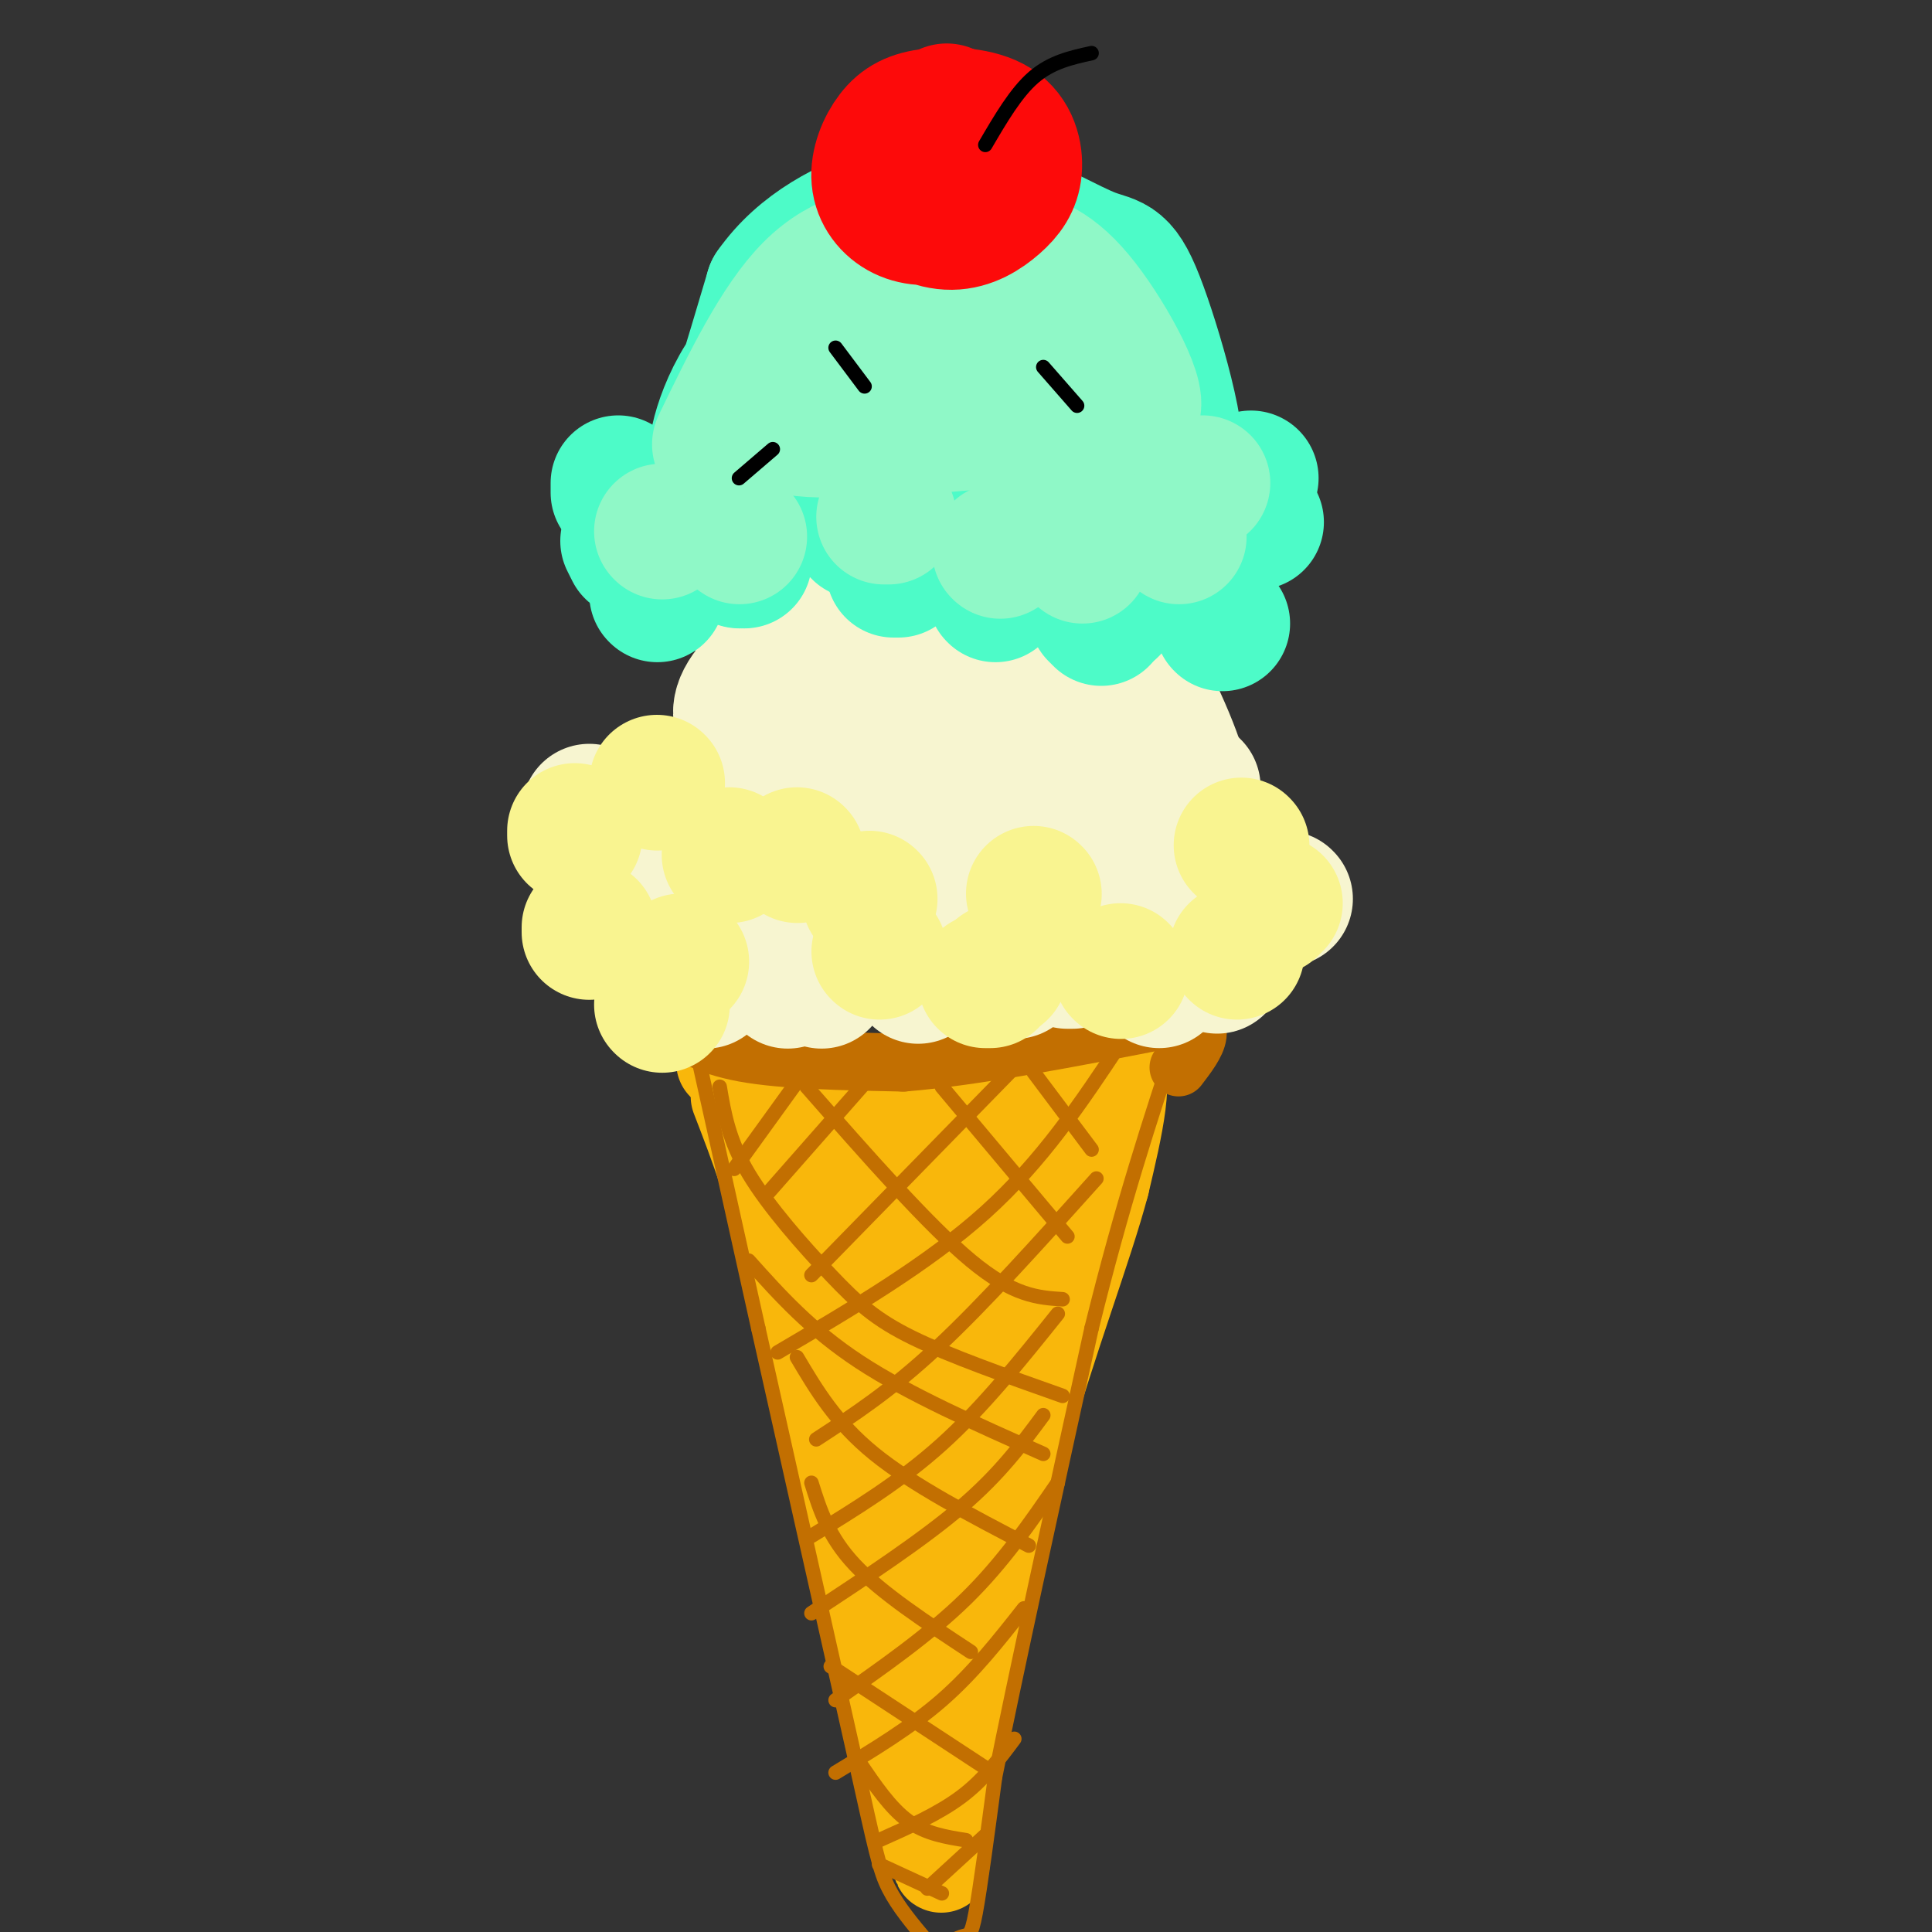 <svg viewBox='0 0 400 400' version='1.1' xmlns='http://www.w3.org/2000/svg' xmlns:xlink='http://www.w3.org/1999/xlink'><rect x="0" y="0" width="400" height="400" fill="#333333" stroke="none"/><g fill='none' stroke='rgb(249,183,11)' stroke-width='20' stroke-linecap='round' stroke-linejoin='round'><path d='M153,227c3.833,9.917 7.667,19.833 13,41c5.333,21.167 12.167,53.583 19,86'/><path d='M185,354c4.167,18.500 5.083,21.750 6,25'/><path d='M150,220c6.833,3.000 13.667,6.000 23,7c9.333,1.000 21.167,0.000 33,-1'/><path d='M206,226c10.556,-2.867 20.444,-9.533 24,-7c3.556,2.533 0.778,14.267 -2,26'/><path d='M228,245c-3.422,12.978 -10.978,32.422 -17,54c-6.022,21.578 -10.511,45.289 -15,69'/><path d='M196,368c-2.067,17.444 0.267,26.556 -3,7c-3.267,-19.556 -12.133,-67.778 -21,-116'/><path d='M172,259c-4.187,-21.553 -4.153,-17.437 -2,-15c2.153,2.437 6.426,3.195 13,24c6.574,20.805 15.450,61.659 16,62c0.550,0.341 -7.225,-39.829 -15,-80'/><path d='M184,250c-2.581,-14.027 -1.534,-9.096 1,-4c2.534,5.096 6.556,10.356 11,28c4.444,17.644 9.312,47.674 7,38c-2.312,-9.674 -11.803,-59.050 -13,-71c-1.197,-11.950 5.902,13.525 13,39'/><path d='M203,280c2.408,7.377 1.930,6.318 1,4c-0.930,-2.318 -2.310,-5.895 2,-19c4.310,-13.105 14.310,-35.740 14,-34c-0.310,1.740 -10.930,27.853 -13,34c-2.070,6.147 4.408,-7.672 7,-16c2.592,-8.328 1.296,-11.164 0,-14'/><path d='M214,235c-3.000,-1.167 -10.500,2.917 -18,7'/></g>
<g fill='none' stroke='rgb(194,111,1)' stroke-width='12' stroke-linecap='round' stroke-linejoin='round'><path d='M138,211c3.917,2.750 7.833,5.500 16,7c8.167,1.500 20.583,1.750 33,2'/><path d='M187,220c14.667,-1.167 34.833,-5.083 55,-9'/><path d='M242,211c9.500,0.167 5.750,5.083 2,10'/></g>
<g fill='none' stroke='rgb(194,111,1)' stroke-width='3' stroke-linecap='round' stroke-linejoin='round'><path d='M145,221c0.000,0.000 12.000,54.000 12,54'/><path d='M157,275c5.333,23.833 12.667,56.417 20,89'/><path d='M177,364c4.311,19.356 5.089,23.244 7,27c1.911,3.756 4.956,7.378 8,11'/><path d='M192,402c2.690,1.440 5.417,-0.458 7,-1c1.583,-0.542 2.024,0.274 3,-5c0.976,-5.274 2.488,-16.637 4,-28'/><path d='M206,368c4.000,-20.167 12.000,-56.583 20,-93'/><path d='M226,275c6.333,-25.667 12.167,-43.333 18,-61'/><path d='M214,222c0.000,0.000 12.000,16.000 12,16'/><path d='M195,225c0.000,0.000 26.000,31.000 26,31'/><path d='M167,225c12.583,14.333 25.167,28.667 34,36c8.833,7.333 13.917,7.667 19,8'/><path d='M149,225c0.935,5.548 1.869,11.095 6,18c4.131,6.905 11.458,15.167 17,21c5.542,5.833 9.298,9.238 17,13c7.702,3.762 19.351,7.881 31,12'/><path d='M165,281c4.000,6.750 8.000,13.500 16,20c8.000,6.500 20.000,12.750 32,19'/><path d='M168,307c1.750,5.583 3.500,11.167 9,17c5.500,5.833 14.750,11.917 24,18'/><path d='M172,345c0.000,0.000 32.000,21.000 32,21'/><path d='M178,365c3.167,4.667 6.333,9.333 10,12c3.667,2.667 7.833,3.333 12,4'/><path d='M182,386c0.000,0.000 13.000,6.000 13,6'/><path d='M155,261c6.417,7.167 12.833,14.333 23,21c10.167,6.667 24.083,12.833 38,19'/><path d='M165,224c0.000,0.000 -13.000,18.000 -13,18'/><path d='M181,222c0.000,0.000 -22.000,25.000 -22,25'/><path d='M211,220c0.000,0.000 -43.000,44.000 -43,44'/><path d='M232,216c-8.083,12.167 -16.167,24.333 -28,35c-11.833,10.667 -27.417,19.833 -43,29'/><path d='M227,244c-11.667,13.000 -23.333,26.000 -33,35c-9.667,9.000 -17.333,14.000 -25,19'/><path d='M219,272c-7.750,9.667 -15.500,19.333 -24,27c-8.500,7.667 -17.750,13.333 -27,19'/><path d='M216,293c-4.500,6.083 -9.000,12.167 -17,19c-8.000,6.833 -19.500,14.417 -31,22'/><path d='M219,307c-5.667,8.250 -11.333,16.500 -19,24c-7.667,7.500 -17.333,14.250 -27,21'/><path d='M212,333c-5.250,6.667 -10.500,13.333 -17,19c-6.500,5.667 -14.250,10.333 -22,15'/><path d='M210,360c-3.167,4.250 -6.333,8.500 -11,12c-4.667,3.500 -10.833,6.250 -17,9'/><path d='M204,380c0.000,0.000 -12.000,11.000 -12,11'/></g>
<g fill='none' stroke='rgb(247,245,208)' stroke-width='28' stroke-linecap='round' stroke-linejoin='round'><path d='M151,190c0.000,0.000 0.100,0.100 0.1,0.1'/><path d='M134,193c0.000,0.000 0.100,0.100 0.1,0.1'/><path d='M128,191c0.000,0.000 0.100,0.100 0.1,0.1'/><path d='M153,196c0.000,0.000 0.100,0.100 0.1,0.1'/><path d='M163,203c0.000,0.000 0.100,0.100 0.1,0.1'/><path d='M170,203c0.000,0.000 0.100,0.100 0.1,0.1'/><path d='M190,202c0.000,0.000 0.100,0.100 0.1,0.1'/><path d='M155,198c0.000,0.000 0.100,0.100 0.1,0.1'/><path d='M177,195c0.000,0.000 3.000,1.000 3,1'/><path d='M196,198c0.000,0.000 0.100,0.100 0.1,0.1'/><path d='M210,201c0.000,0.000 0.100,0.100 0.1,0.1'/><path d='M221,199c0.000,0.000 1.000,0.000 1,0'/><path d='M239,193c0.000,0.000 0.100,0.100 0.1,0.1'/><path d='M248,173c0.000,0.000 0.100,0.100 0.1,0.1'/><path d='M250,175c0.000,0.000 0.000,1.000 0,1'/><path d='M249,196c0.000,0.000 0.100,0.100 0.1,0.1'/><path d='M240,203c0.000,0.000 -1.000,-1.000 -1,-1'/><path d='M234,187c0.000,0.000 1.000,0.000 1,0'/><path d='M250,189c0.000,0.000 0.000,2.000 0,2'/><path d='M252,199c0.000,0.000 0.000,1.000 0,1'/><path d='M249,194c0.000,0.000 0.100,0.100 0.1,0.1'/><path d='M246,180c0.000,0.000 -1.000,1.000 -1,1'/><path d='M234,173c0.000,0.000 -3.000,2.000 -3,2'/><path d='M218,173c0.000,0.000 0.000,1.000 0,1'/><path d='M211,185c0.000,0.000 -2.000,1.000 -2,1'/><path d='M190,181c0.000,0.000 -1.000,0.000 -1,0'/><path d='M175,173c0.000,0.000 -2.000,2.000 -2,2'/><path d='M163,181c0.000,0.000 -1.000,0.000 -1,0'/><path d='M149,170c0.000,0.000 0.100,0.100 0.1,0.1'/><path d='M146,161c0.000,0.000 -2.000,3.000 -2,3'/><path d='M140,175c0.000,0.000 -1.000,0.000 -1,0'/><path d='M134,167c0.000,0.000 0.100,0.100 0.1,0.1'/><path d='M122,168c0.000,0.000 0.100,0.100 0.1,0.1'/><path d='M132,180c0.000,0.000 -1.000,5.000 -1,5'/><path d='M146,203c0.000,0.000 0.100,0.100 0.1,0.1'/><path d='M199,192c0.000,0.000 4.000,1.000 4,1'/><path d='M235,177c0.000,0.000 0.100,0.100 0.1,0.1'/><path d='M246,162c0.000,0.000 1.000,1.000 1,1'/><path d='M266,186c0.000,0.000 0.100,0.100 0.1,0.1'/><path d='M160,172c-0.433,-6.823 -0.866,-13.645 1,-19c1.866,-5.355 6.030,-9.241 11,-12c4.970,-2.759 10.746,-4.391 17,-4c6.254,0.391 12.986,2.806 17,4c4.014,1.194 5.312,1.168 9,9c3.688,7.832 9.768,23.524 12,29c2.232,5.476 0.616,0.738 -1,-4'/><path d='M226,175c-2.481,-6.513 -8.182,-20.795 -12,-28c-3.818,-7.205 -5.753,-7.334 -9,-8c-3.247,-0.666 -7.806,-1.869 -12,-2c-4.194,-0.131 -8.023,0.810 -12,2c-3.977,1.190 -8.100,2.630 -13,9c-4.900,6.370 -10.575,17.671 -10,18c0.575,0.329 7.402,-10.314 15,-16c7.598,-5.686 15.969,-6.415 23,-7c7.031,-0.585 12.723,-1.024 18,2c5.277,3.024 10.138,9.512 15,16'/><path d='M229,161c3.360,4.032 4.260,6.111 5,5c0.740,-1.111 1.319,-5.413 -4,-13c-5.319,-7.587 -16.537,-18.458 -23,-23c-6.463,-4.542 -8.171,-2.756 -14,0c-5.829,2.756 -15.779,6.481 -21,9c-5.221,2.519 -5.713,3.832 -7,10c-1.287,6.168 -3.368,17.191 -5,19c-1.632,1.809 -2.816,-5.595 -4,-13'/><path d='M156,155c-0.050,-5.039 1.827,-11.135 2,-16c0.173,-4.865 -1.356,-8.497 6,-10c7.356,-1.503 23.596,-0.875 32,1c8.404,1.875 8.970,4.997 12,9c3.030,4.003 8.524,8.887 13,18c4.476,9.113 7.936,22.453 3,20c-4.936,-2.453 -18.267,-20.701 -26,-28c-7.733,-7.299 -9.866,-3.650 -12,0'/><path d='M186,149c-3.365,3.285 -5.777,11.499 -3,15c2.777,3.501 10.742,2.289 15,0c4.258,-2.289 4.810,-5.654 5,-8c0.190,-2.346 0.017,-3.671 -3,-3c-3.017,0.671 -8.879,3.338 -8,7c0.879,3.662 8.498,8.317 14,7c5.502,-1.317 8.888,-8.608 9,-13c0.112,-4.392 -3.050,-5.887 -7,-8c-3.950,-2.113 -8.688,-4.845 -15,-2c-6.312,2.845 -14.199,11.266 -13,17c1.199,5.734 11.486,8.781 18,9c6.514,0.219 9.257,-2.391 12,-5'/><path d='M210,165c1.291,-3.268 -1.480,-8.938 -6,-13c-4.520,-4.062 -10.789,-6.517 -19,-6c-8.211,0.517 -18.366,4.004 -20,1c-1.634,-3.004 5.252,-12.501 12,-18c6.748,-5.499 13.356,-7.000 20,-7c6.644,-0.000 13.322,1.500 20,3'/><path d='M217,125c6.142,1.677 11.496,4.368 17,13c5.504,8.632 11.157,23.205 10,23c-1.157,-0.205 -9.125,-15.189 -17,-25c-7.875,-9.811 -15.659,-14.449 -23,-17c-7.341,-2.551 -14.240,-3.015 -22,1c-7.760,4.015 -16.380,12.507 -25,21'/><path d='M157,141c-4.667,5.000 -3.833,7.000 -3,9'/></g>
<g fill='none' stroke='rgb(77,251,200)' stroke-width='28' stroke-linecap='round' stroke-linejoin='round'><path d='M139,102c0.000,0.000 0.100,0.100 0.1,0.1'/><path d='M149,109c0.000,0.000 0.000,1.000 0,1'/><path d='M153,116c0.000,0.000 0.100,0.100 0.1,0.1'/><path d='M177,109c0.000,0.000 1.000,1.000 1,1'/><path d='M196,110c0.000,0.000 0.000,1.000 0,1'/><path d='M186,118c0.000,0.000 -1.000,0.000 -1,0'/><path d='M154,116c0.000,0.000 0.100,0.100 0.1,0.1'/><path d='M136,123c0.000,0.000 0.100,0.100 0.1,0.1'/><path d='M131,114c0.000,0.000 -1.000,-2.000 -1,-2'/><path d='M128,100c0.000,0.000 0.000,2.000 0,2'/><path d='M153,116c0.000,0.000 1.000,0.000 1,0'/><path d='M185,108c0.000,0.000 0.100,0.100 0.1,0.1'/><path d='M214,100c0.000,0.000 1.000,4.000 1,4'/><path d='M233,115c0.000,0.000 0.100,0.100 0.1,0.1'/><path d='M230,126c0.000,0.000 -1.000,0.000 -1,0'/><path d='M206,123c0.000,0.000 0.100,0.100 0.1,0.1'/><path d='M227,127c0.000,0.000 1.000,1.000 1,1'/><path d='M253,129c0.000,0.000 0.100,0.100 0.1,0.1'/><path d='M260,108c0.000,0.000 0.100,0.100 0.1,0.1'/><path d='M259,99c0.000,0.000 -6.000,1.000 -6,1'/><path d='M236,108c0.000,0.000 -5.000,4.000 -5,4'/><path d='M214,116c0.000,0.000 -2.000,0.000 -2,0'/><path d='M151,104c1.958,-11.054 3.915,-22.109 6,-28c2.085,-5.891 4.296,-6.620 8,-8c3.704,-1.380 8.900,-3.411 15,-4c6.100,-0.589 13.104,0.265 19,1c5.896,0.735 10.685,1.353 16,7c5.315,5.647 11.158,16.324 17,27'/><path d='M232,99c3.101,5.914 2.355,7.200 2,5c-0.355,-2.200 -0.317,-7.887 -2,-13c-1.683,-5.113 -5.086,-9.651 -8,-14c-2.914,-4.349 -5.339,-8.507 -10,-12c-4.661,-3.493 -11.558,-6.320 -17,-8c-5.442,-1.680 -9.428,-2.213 -17,1c-7.572,3.213 -18.731,10.173 -25,19c-6.269,8.827 -7.648,19.522 -6,17c1.648,-2.522 6.324,-18.261 11,-34'/><path d='M160,60c6.098,-8.738 15.845,-13.583 24,-16c8.155,-2.417 14.720,-2.406 22,0c7.280,2.406 15.274,7.208 20,9c4.726,1.792 6.184,0.573 10,11c3.816,10.427 9.989,32.500 6,32c-3.989,-0.500 -18.140,-23.571 -28,-33c-9.860,-9.429 -15.430,-5.214 -21,-1'/><path d='M193,62c-8.546,3.399 -19.412,12.396 -24,18c-4.588,5.604 -2.898,7.814 -1,11c1.898,3.186 4.005,7.349 12,6c7.995,-1.349 21.878,-8.211 28,-12c6.122,-3.789 4.482,-4.504 2,-6c-2.482,-1.496 -5.808,-3.772 -10,-3c-4.192,0.772 -9.251,4.591 -11,9c-1.749,4.409 -0.187,9.408 7,10c7.187,0.592 19.999,-3.223 27,-6c7.001,-2.777 8.193,-4.517 7,-6c-1.193,-1.483 -4.769,-2.709 -9,-2c-4.231,0.709 -9.115,3.355 -14,6'/><path d='M207,87c0.333,0.500 8.167,-1.250 16,-3'/></g>
<g fill='none' stroke='rgb(143,248,199)' stroke-width='28' stroke-linecap='round' stroke-linejoin='round'><path d='M149,92c6.111,-12.600 12.222,-25.200 19,-32c6.778,-6.800 14.222,-7.800 21,-8c6.778,-0.200 12.889,0.400 19,1'/><path d='M208,53c5.612,0.850 10.144,2.475 16,10c5.856,7.525 13.038,20.949 10,22c-3.038,1.051 -16.297,-10.271 -27,-14c-10.703,-3.729 -18.852,0.136 -27,4'/><path d='M180,75c-6.475,2.021 -9.161,5.074 -13,8c-3.839,2.926 -8.831,5.724 3,6c11.831,0.276 40.486,-1.969 51,-4c10.514,-2.031 2.886,-3.848 -8,-4c-10.886,-0.152 -25.031,1.361 -29,3c-3.969,1.639 2.239,3.403 12,3c9.761,-0.403 23.075,-2.972 23,-4c-0.075,-1.028 -13.537,-0.514 -27,0'/><path d='M192,83c-5.167,0.167 -4.583,0.583 -4,1'/><path d='M137,110c0.000,0.000 0.100,0.100 0.1,0.1'/><path d='M153,111c0.000,0.000 0.100,0.100 0.1,0.1'/><path d='M183,107c0.000,0.000 1.000,0.000 1,0'/><path d='M207,114c0.000,0.000 0.100,0.100 0.1,0.1'/><path d='M224,115c0.000,0.000 0.100,0.100 0.1,0.1'/><path d='M244,111c0.000,0.000 0.100,0.100 0.1,0.1'/><path d='M235,95c0.000,0.000 0.100,0.100 0.1,0.1'/><path d='M249,100c0.000,0.000 -1.000,0.000 -1,0'/><path d='M221,100c0.000,0.000 0.100,0.100 0.1,0.1'/></g>
<g fill='none' stroke='rgb(249,244,144)' stroke-width='28' stroke-linecap='round' stroke-linejoin='round'><path d='M136,162c0.000,0.000 0.100,0.100 0.1,0.1'/><path d='M119,172c0.000,0.000 0.000,1.000 0,1'/><path d='M122,192c0.000,0.000 0.000,1.000 0,1'/><path d='M137,208c0.000,0.000 0.100,0.100 0.1,0.1'/><path d='M257,175c0.000,0.000 0.100,0.100 0.1,0.1'/><path d='M264,187c0.000,0.000 -1.000,1.000 -1,1'/><path d='M256,197c0.000,0.000 0.100,0.100 0.1,0.1'/><path d='M232,201c0.000,0.000 0.100,0.100 0.1,0.1'/><path d='M214,185c0.000,0.000 0.100,0.100 0.1,0.1'/><path d='M205,203c0.000,0.000 -1.000,0.000 -1,0'/><path d='M182,197c0.000,0.000 0.100,0.100 0.1,0.1'/><path d='M165,177c0.000,0.000 0.100,0.100 0.1,0.1'/><path d='M151,177c0.000,0.000 0.100,0.100 0.1,0.1'/><path d='M141,199c0.000,0.000 0.100,0.100 0.1,0.1'/><path d='M180,186c0.000,0.000 0.100,0.100 0.1,0.1'/><path d='M207,201c0.000,0.000 0.100,0.100 0.1,0.1'/></g>
<g fill='none' stroke='rgb(253,10,10)' stroke-width='28' stroke-linecap='round' stroke-linejoin='round'><path d='M196,23c-3.097,2.341 -6.193,4.683 -8,7c-1.807,2.317 -2.324,4.611 -2,7c0.324,2.389 1.489,4.874 3,6c1.511,1.126 3.369,0.893 7,-1c3.631,-1.893 9.035,-5.446 10,-9c0.965,-3.554 -2.509,-7.111 -6,-8c-3.491,-0.889 -6.997,0.889 -9,4c-2.003,3.111 -2.501,7.556 -3,12'/><path d='M188,41c1.098,3.154 5.342,5.039 9,5c3.658,-0.039 6.731,-2.003 9,-4c2.269,-1.997 3.736,-4.028 4,-7c0.264,-2.972 -0.674,-6.884 -4,-9c-3.326,-2.116 -9.038,-2.436 -13,-2c-3.962,0.436 -6.172,1.628 -8,4c-1.828,2.372 -3.273,5.924 -3,9c0.273,3.076 2.266,5.674 5,7c2.734,1.326 6.210,1.379 8,0c1.790,-1.379 1.895,-4.189 2,-7'/><path d='M197,37c0.267,-2.378 -0.067,-4.822 -1,-6c-0.933,-1.178 -2.467,-1.089 -4,-1'/></g>
<g fill='none' stroke='rgb(0,0,0)' stroke-width='3' stroke-linecap='round' stroke-linejoin='round'><path d='M204,30c3.167,-5.417 6.333,-10.833 10,-14c3.667,-3.167 7.833,-4.083 12,-5'/><path d='M173,72c0.000,0.000 6.000,8.000 6,8'/><path d='M216,76c0.000,0.000 7.000,8.000 7,8'/><path d='M160,93c0.000,0.000 -7.000,6.000 -7,6'/></g>
</svg>